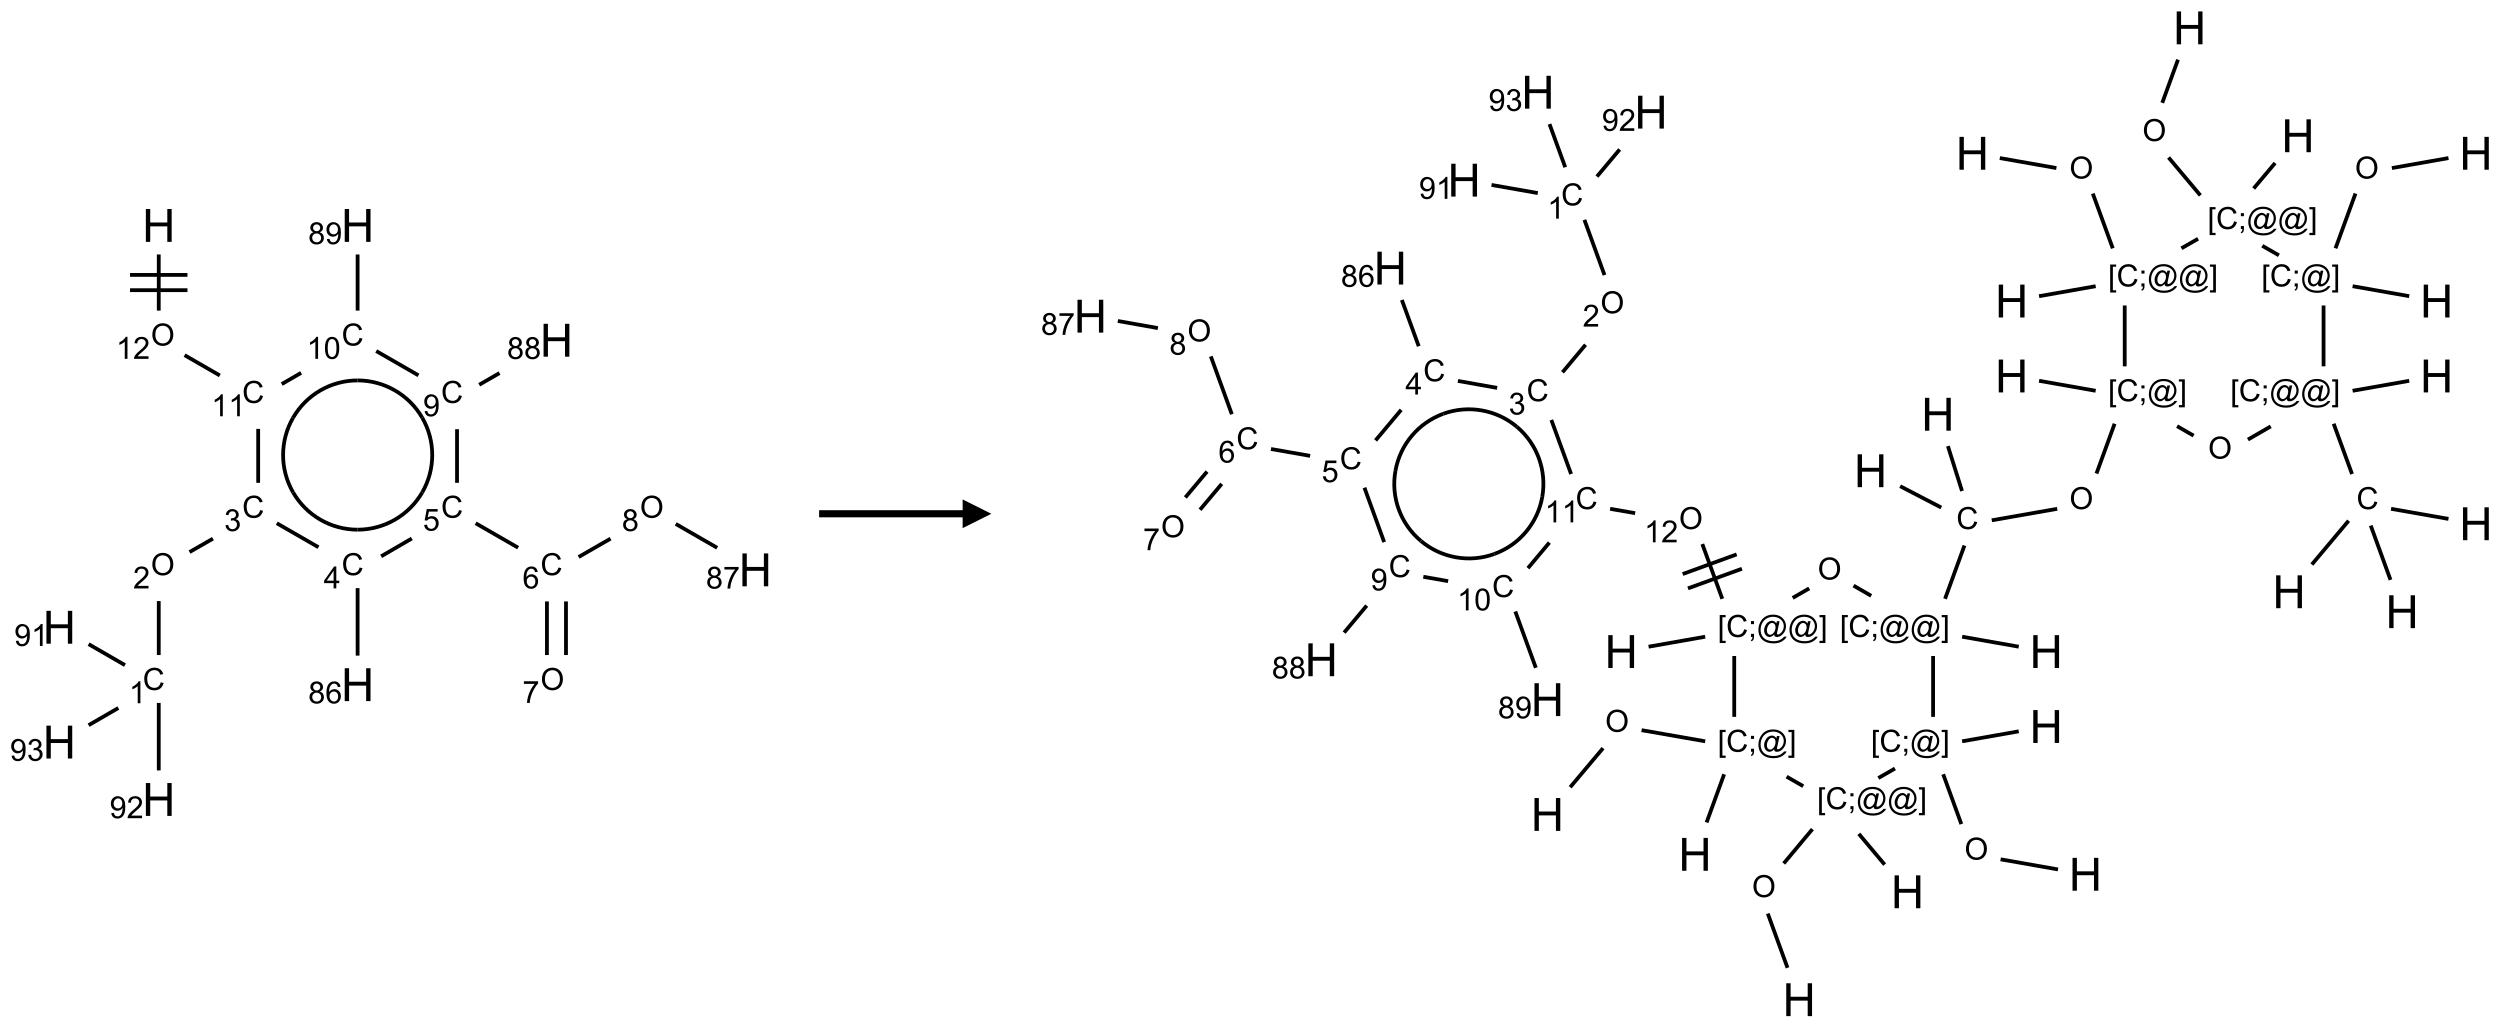 <?xml version="1.0" encoding="UTF-8"?>
<svg xmlns="http://www.w3.org/2000/svg" xmlns:xlink="http://www.w3.org/1999/xlink" width="871" height="358" viewBox="0 0 871 358">
<defs>
<g>
<g id="glyph-0-0">
<path d="M 2 0 L 2 -10 L 10 -10 L 10 0 Z M 2.25 -0.25 L 9.75 -0.25 L 9.75 -9.75 L 2.25 -9.75 Z M 2.25 -0.25 "/>
</g>
<g id="glyph-0-1">
<path d="M 1.281 0 L 1.281 -11.453 L 2.797 -11.453 L 2.797 -6.75 L 8.75 -6.75 L 8.75 -11.453 L 10.266 -11.453 L 10.266 0 L 8.75 0 L 8.75 -5.398 L 2.797 -5.398 L 2.797 0 Z M 1.281 0 "/>
</g>
<g id="glyph-1-0">
<path d="M 1.332 0 L 1.332 -6.668 L 6.668 -6.668 L 6.668 0 Z M 1.5 -0.168 L 6.5 -0.168 L 6.5 -6.5 L 1.5 -6.5 Z M 1.5 -0.168 "/>
</g>
<g id="glyph-1-1">
<path d="M 0.516 -3.719 C 0.516 -4.984 0.855 -5.977 1.535 -6.695 C 2.215 -7.414 3.094 -7.77 4.172 -7.77 C 4.875 -7.77 5.512 -7.602 6.078 -7.266 C 6.645 -6.93 7.074 -6.461 7.371 -5.855 C 7.668 -5.254 7.816 -4.57 7.816 -3.809 C 7.816 -3.035 7.66 -2.34 7.348 -1.73 C 7.035 -1.117 6.594 -0.656 6.02 -0.34 C 5.449 -0.027 4.828 0.129 4.168 0.129 C 3.449 0.129 2.805 -0.043 2.238 -0.391 C 1.672 -0.738 1.246 -1.211 0.953 -1.812 C 0.66 -2.414 0.516 -3.047 0.516 -3.719 Z M 1.559 -3.703 C 1.559 -2.781 1.805 -2.059 2.301 -1.527 C 2.793 -1 3.414 -0.734 4.16 -0.734 C 4.922 -0.734 5.547 -1 6.039 -1.535 C 6.531 -2.07 6.777 -2.828 6.777 -3.812 C 6.777 -4.434 6.672 -4.977 6.461 -5.441 C 6.25 -5.902 5.945 -6.262 5.539 -6.52 C 5.133 -6.773 4.68 -6.902 4.176 -6.902 C 3.461 -6.902 2.848 -6.656 2.332 -6.164 C 1.816 -5.672 1.559 -4.852 1.559 -3.703 Z M 1.559 -3.703 "/>
</g>
<g id="glyph-1-2">
<path d="M 3.973 0 L 3.035 0 L 3.035 -5.973 C 2.809 -5.758 2.516 -5.543 2.148 -5.328 C 1.781 -5.113 1.453 -4.953 1.16 -4.844 L 1.16 -5.75 C 1.684 -5.996 2.145 -6.297 2.535 -6.645 C 2.93 -6.996 3.207 -7.336 3.371 -7.668 L 3.973 -7.668 Z M 3.973 0 "/>
</g>
<g id="glyph-1-3">
<path d="M 5.371 -0.902 L 5.371 0 L 0.324 0 C 0.316 -0.227 0.352 -0.441 0.434 -0.652 C 0.562 -0.996 0.766 -1.332 1.051 -1.668 C 1.332 -2 1.742 -2.387 2.277 -2.824 C 3.105 -3.504 3.668 -4.043 3.957 -4.441 C 4.25 -4.84 4.395 -5.215 4.395 -5.566 C 4.395 -5.938 4.262 -6.254 3.996 -6.508 C 3.73 -6.762 3.387 -6.891 2.957 -6.891 C 2.508 -6.891 2.145 -6.754 1.875 -6.484 C 1.605 -6.215 1.469 -5.84 1.465 -5.359 L 0.5 -5.457 C 0.566 -6.176 0.812 -6.727 1.246 -7.102 C 1.676 -7.477 2.254 -7.668 2.98 -7.668 C 3.711 -7.668 4.293 -7.465 4.719 -7.059 C 5.145 -6.652 5.359 -6.148 5.359 -5.547 C 5.359 -5.242 5.297 -4.941 5.172 -4.645 C 5.047 -4.352 4.84 -4.039 4.551 -3.715 C 4.262 -3.387 3.777 -2.938 3.105 -2.371 C 2.543 -1.898 2.18 -1.578 2.02 -1.41 C 1.859 -1.242 1.73 -1.07 1.625 -0.902 Z M 5.371 -0.902 "/>
</g>
<g id="glyph-1-4">
<path d="M 6.27 -2.676 L 7.281 -2.422 C 7.07 -1.594 6.688 -0.961 6.137 -0.523 C 5.586 -0.086 4.914 0.129 4.121 0.129 C 3.297 0.129 2.629 -0.039 2.113 -0.371 C 1.598 -0.707 1.203 -1.191 0.934 -1.828 C 0.664 -2.465 0.531 -3.145 0.531 -3.875 C 0.531 -4.672 0.684 -5.363 0.988 -5.957 C 1.293 -6.547 1.723 -6.996 2.285 -7.305 C 2.844 -7.613 3.461 -7.766 4.137 -7.766 C 4.898 -7.766 5.543 -7.57 6.062 -7.184 C 6.582 -6.793 6.945 -6.246 7.152 -5.543 L 6.156 -5.309 C 5.98 -5.863 5.723 -6.266 5.387 -6.52 C 5.051 -6.773 4.625 -6.902 4.113 -6.902 C 3.527 -6.902 3.039 -6.762 2.645 -6.48 C 2.25 -6.199 1.973 -5.82 1.812 -5.348 C 1.652 -4.871 1.574 -4.383 1.574 -3.879 C 1.574 -3.23 1.668 -2.664 1.855 -2.18 C 2.047 -1.695 2.34 -1.332 2.738 -1.094 C 3.137 -0.855 3.57 -0.734 4.035 -0.734 C 4.602 -0.734 5.082 -0.898 5.473 -1.223 C 5.867 -1.551 6.133 -2.035 6.27 -2.676 Z M 6.27 -2.676 "/>
</g>
<g id="glyph-1-5">
<path d="M 0.449 -2.016 L 1.387 -2.141 C 1.492 -1.609 1.676 -1.227 1.934 -0.992 C 2.191 -0.758 2.508 -0.641 2.879 -0.641 C 3.32 -0.641 3.695 -0.793 3.996 -1.098 C 4.301 -1.402 4.453 -1.781 4.453 -2.234 C 4.453 -2.664 4.312 -3.02 4.031 -3.301 C 3.75 -3.578 3.391 -3.719 2.957 -3.719 C 2.781 -3.719 2.562 -3.684 2.297 -3.613 L 2.402 -4.438 C 2.465 -4.43 2.516 -4.426 2.551 -4.426 C 2.949 -4.426 3.312 -4.531 3.629 -4.738 C 3.949 -4.949 4.109 -5.27 4.109 -5.703 C 4.109 -6.047 3.992 -6.332 3.762 -6.559 C 3.527 -6.785 3.227 -6.895 2.859 -6.895 C 2.496 -6.895 2.191 -6.781 1.949 -6.551 C 1.707 -6.324 1.547 -5.98 1.48 -5.52 L 0.543 -5.688 C 0.656 -6.316 0.918 -6.805 1.324 -7.148 C 1.73 -7.492 2.234 -7.668 2.84 -7.668 C 3.254 -7.668 3.641 -7.578 3.988 -7.398 C 4.34 -7.219 4.609 -6.977 4.793 -6.668 C 4.98 -6.359 5.074 -6.031 5.074 -5.684 C 5.074 -5.352 4.984 -5.051 4.809 -4.781 C 4.629 -4.512 4.367 -4.297 4.02 -4.137 C 4.473 -4.031 4.824 -3.816 5.074 -3.488 C 5.324 -3.16 5.449 -2.75 5.449 -2.254 C 5.449 -1.59 5.203 -1.023 4.719 -0.559 C 4.234 -0.098 3.617 0.137 2.875 0.137 C 2.203 0.137 1.648 -0.062 1.207 -0.465 C 0.762 -0.863 0.512 -1.379 0.449 -2.016 Z M 0.449 -2.016 "/>
</g>
<g id="glyph-1-6">
<path d="M 0.582 -1.766 L 1.484 -1.848 C 1.562 -1.426 1.707 -1.117 1.922 -0.926 C 2.137 -0.734 2.414 -0.641 2.75 -0.641 C 3.039 -0.641 3.289 -0.707 3.508 -0.84 C 3.727 -0.973 3.902 -1.148 4.043 -1.367 C 4.18 -1.586 4.297 -1.887 4.391 -2.262 C 4.484 -2.637 4.531 -3.016 4.531 -3.406 C 4.531 -3.449 4.531 -3.512 4.527 -3.594 C 4.34 -3.297 4.082 -3.055 3.758 -2.867 C 3.434 -2.68 3.082 -2.59 2.703 -2.59 C 2.07 -2.59 1.535 -2.816 1.098 -3.277 C 0.66 -3.734 0.441 -4.34 0.441 -5.09 C 0.441 -5.863 0.672 -6.484 1.129 -6.957 C 1.586 -7.43 2.156 -7.668 2.844 -7.668 C 3.34 -7.668 3.793 -7.531 4.207 -7.266 C 4.617 -7 4.93 -6.617 5.145 -6.121 C 5.355 -5.629 5.465 -4.91 5.465 -3.973 C 5.465 -2.996 5.359 -2.223 5.145 -1.645 C 4.934 -1.066 4.617 -0.625 4.199 -0.324 C 3.781 -0.02 3.293 0.129 2.73 0.129 C 2.133 0.129 1.645 -0.035 1.266 -0.367 C 0.887 -0.699 0.66 -1.164 0.582 -1.766 Z M 4.422 -5.137 C 4.422 -5.676 4.277 -6.102 3.992 -6.418 C 3.707 -6.734 3.359 -6.891 2.957 -6.891 C 2.543 -6.891 2.18 -6.719 1.871 -6.379 C 1.562 -6.039 1.406 -5.598 1.406 -5.059 C 1.406 -4.57 1.555 -4.176 1.848 -3.871 C 2.141 -3.566 2.5 -3.418 2.934 -3.418 C 3.367 -3.418 3.723 -3.57 4.004 -3.871 C 4.281 -4.176 4.422 -4.598 4.422 -5.137 Z M 4.422 -5.137 "/>
</g>
<g id="glyph-1-7">
<path d="M 3.449 0 L 3.449 -1.828 L 0.137 -1.828 L 0.137 -2.688 L 3.621 -7.637 L 4.387 -7.637 L 4.387 -2.688 L 5.418 -2.688 L 5.418 -1.828 L 4.387 -1.828 L 4.387 0 Z M 3.449 -2.688 L 3.449 -6.129 L 1.059 -2.688 Z M 3.449 -2.688 "/>
</g>
<g id="glyph-1-8">
<path d="M 1.887 -4.141 C 1.496 -4.281 1.207 -4.484 1.02 -4.75 C 0.832 -5.016 0.738 -5.328 0.738 -5.699 C 0.738 -6.254 0.938 -6.719 1.34 -7.098 C 1.738 -7.477 2.27 -7.668 2.934 -7.668 C 3.598 -7.668 4.137 -7.473 4.543 -7.086 C 4.949 -6.699 5.152 -6.227 5.152 -5.672 C 5.152 -5.316 5.059 -5.008 4.871 -4.746 C 4.688 -4.484 4.406 -4.281 4.027 -4.141 C 4.496 -3.988 4.852 -3.742 5.098 -3.402 C 5.34 -3.062 5.465 -2.656 5.465 -2.184 C 5.465 -1.531 5.234 -0.98 4.77 -0.535 C 4.309 -0.09 3.703 0.129 2.949 0.129 C 2.195 0.129 1.586 -0.094 1.125 -0.539 C 0.664 -0.984 0.434 -1.543 0.434 -2.207 C 0.434 -2.703 0.559 -3.121 0.809 -3.457 C 1.062 -3.793 1.422 -4.02 1.887 -4.141 Z M 1.699 -5.73 C 1.699 -5.367 1.812 -5.074 2.047 -4.844 C 2.281 -4.613 2.582 -4.5 2.953 -4.5 C 3.312 -4.5 3.609 -4.613 3.84 -4.84 C 4.07 -5.066 4.188 -5.348 4.188 -5.676 C 4.188 -6.02 4.07 -6.309 3.832 -6.543 C 3.594 -6.777 3.297 -6.895 2.941 -6.895 C 2.586 -6.895 2.289 -6.781 2.051 -6.551 C 1.816 -6.324 1.699 -6.047 1.699 -5.73 Z M 1.395 -2.203 C 1.395 -1.938 1.461 -1.676 1.586 -1.426 C 1.711 -1.176 1.902 -0.984 2.152 -0.848 C 2.402 -0.711 2.672 -0.641 2.957 -0.641 C 3.406 -0.641 3.777 -0.785 4.066 -1.074 C 4.359 -1.363 4.504 -1.727 4.504 -2.172 C 4.504 -2.625 4.355 -2.996 4.055 -3.293 C 3.754 -3.586 3.379 -3.734 2.926 -3.734 C 2.484 -3.734 2.121 -3.59 1.832 -3.297 C 1.543 -3.004 1.395 -2.641 1.395 -2.203 Z M 1.395 -2.203 "/>
</g>
<g id="glyph-1-9">
<path d="M 5.309 -5.766 L 4.375 -5.691 C 4.293 -6.059 4.172 -6.328 4.02 -6.496 C 3.766 -6.762 3.453 -6.895 3.082 -6.895 C 2.785 -6.895 2.523 -6.812 2.297 -6.645 C 2 -6.43 1.77 -6.117 1.598 -5.703 C 1.43 -5.289 1.34 -4.703 1.332 -3.938 C 1.559 -4.281 1.836 -4.535 2.16 -4.703 C 2.488 -4.871 2.828 -4.953 3.188 -4.953 C 3.812 -4.953 4.344 -4.723 4.785 -4.262 C 5.223 -3.801 5.441 -3.207 5.441 -2.48 C 5.441 -2 5.34 -1.555 5.133 -1.145 C 4.926 -0.73 4.641 -0.418 4.281 -0.199 C 3.922 0.02 3.512 0.129 3.051 0.129 C 2.27 0.129 1.633 -0.156 1.141 -0.73 C 0.648 -1.305 0.402 -2.254 0.402 -3.574 C 0.402 -5.051 0.672 -6.121 1.219 -6.793 C 1.695 -7.375 2.336 -7.668 3.141 -7.668 C 3.742 -7.668 4.234 -7.5 4.617 -7.16 C 5 -6.824 5.23 -6.359 5.309 -5.766 Z M 1.48 -2.473 C 1.48 -2.152 1.547 -1.844 1.684 -1.547 C 1.82 -1.25 2.016 -1.027 2.262 -0.871 C 2.508 -0.719 2.766 -0.641 3.035 -0.641 C 3.434 -0.641 3.773 -0.801 4.059 -1.121 C 4.344 -1.441 4.484 -1.875 4.484 -2.422 C 4.484 -2.949 4.344 -3.367 4.062 -3.668 C 3.781 -3.973 3.426 -4.125 3 -4.125 C 2.578 -4.125 2.219 -3.973 1.922 -3.668 C 1.625 -3.363 1.48 -2.969 1.48 -2.473 Z M 1.48 -2.473 "/>
</g>
<g id="glyph-1-10">
<path d="M 0.441 -2 L 1.426 -2.082 C 1.5 -1.605 1.668 -1.242 1.934 -1.004 C 2.199 -0.762 2.52 -0.641 2.895 -0.641 C 3.348 -0.641 3.73 -0.812 4.043 -1.152 C 4.355 -1.492 4.512 -1.941 4.512 -2.504 C 4.512 -3.039 4.359 -3.461 4.059 -3.77 C 3.758 -4.078 3.367 -4.234 2.879 -4.234 C 2.578 -4.234 2.305 -4.164 2.062 -4.027 C 1.82 -3.891 1.629 -3.715 1.488 -3.496 L 0.609 -3.609 L 1.348 -7.531 L 5.145 -7.531 L 5.145 -6.637 L 2.098 -6.637 L 1.688 -4.582 C 2.145 -4.902 2.625 -5.062 3.129 -5.062 C 3.797 -5.062 4.359 -4.832 4.816 -4.371 C 5.277 -3.91 5.504 -3.312 5.504 -2.59 C 5.504 -1.898 5.305 -1.301 4.902 -0.797 C 4.41 -0.18 3.742 0.129 2.895 0.129 C 2.199 0.129 1.633 -0.062 1.195 -0.453 C 0.758 -0.844 0.504 -1.359 0.441 -2 Z M 0.441 -2 "/>
</g>
<g id="glyph-1-11">
<path d="M 0.504 -6.637 L 0.504 -7.535 L 5.449 -7.535 L 5.449 -6.809 C 4.961 -6.289 4.48 -5.602 4.004 -4.746 C 3.527 -3.887 3.156 -3.004 2.895 -2.098 C 2.707 -1.461 2.59 -0.762 2.535 0 L 1.574 0 C 1.582 -0.602 1.703 -1.328 1.926 -2.176 C 2.152 -3.027 2.477 -3.848 2.898 -4.637 C 3.32 -5.426 3.77 -6.094 4.246 -6.637 Z M 0.504 -6.637 "/>
</g>
<g id="glyph-1-12">
<path d="M 0.441 -3.766 C 0.441 -4.668 0.535 -5.395 0.723 -5.945 C 0.906 -6.496 1.184 -6.922 1.551 -7.219 C 1.918 -7.516 2.375 -7.668 2.934 -7.668 C 3.344 -7.668 3.703 -7.586 4.012 -7.418 C 4.32 -7.254 4.574 -7.016 4.777 -6.707 C 4.977 -6.395 5.137 -6.016 5.25 -5.57 C 5.363 -5.125 5.422 -4.523 5.422 -3.766 C 5.422 -2.871 5.328 -2.148 5.145 -1.598 C 4.961 -1.047 4.688 -0.621 4.32 -0.32 C 3.953 -0.02 3.492 0.129 2.934 0.129 C 2.195 0.129 1.617 -0.133 1.199 -0.66 C 0.695 -1.297 0.441 -2.332 0.441 -3.766 Z M 1.406 -3.766 C 1.406 -2.512 1.555 -1.68 1.848 -1.262 C 2.141 -0.848 2.5 -0.641 2.934 -0.641 C 3.363 -0.641 3.727 -0.848 4.02 -1.266 C 4.312 -1.684 4.457 -2.516 4.457 -3.766 C 4.457 -5.023 4.312 -5.859 4.02 -6.27 C 3.727 -6.684 3.359 -6.891 2.922 -6.891 C 2.492 -6.891 2.148 -6.707 1.891 -6.344 C 1.566 -5.879 1.406 -5.02 1.406 -3.766 Z M 1.406 -3.766 "/>
</g>
<g id="glyph-1-13">
<path d="M 0.723 2.121 L 0.723 -7.637 L 2.793 -7.637 L 2.793 -6.859 L 1.66 -6.859 L 1.66 1.344 L 2.793 1.344 L 2.793 2.121 Z M 0.723 2.121 "/>
</g>
<g id="glyph-1-14">
<path d="M 0.949 -4.465 L 0.949 -5.531 L 2.016 -5.531 L 2.016 -4.465 Z M 0.949 0 L 0.949 -1.066 L 2.016 -1.066 L 2.016 0 C 2.016 0.391 1.945 0.711 1.809 0.949 C 1.668 1.191 1.449 1.379 1.145 1.512 L 0.887 1.109 C 1.082 1.023 1.23 0.895 1.324 0.727 C 1.418 0.559 1.469 0.316 1.48 0 Z M 0.949 0 "/>
</g>
<g id="glyph-1-15">
<path d="M 6.047 -0.848 C 5.82 -0.59 5.57 -0.379 5.289 -0.223 C 5.008 -0.062 4.73 0.016 4.449 0.016 C 4.141 0.016 3.84 -0.074 3.547 -0.254 C 3.254 -0.434 3.02 -0.715 2.836 -1.09 C 2.652 -1.465 2.562 -1.875 2.562 -2.324 C 2.562 -2.875 2.703 -3.43 2.988 -3.98 C 3.27 -4.535 3.621 -4.953 4.043 -5.23 C 4.461 -5.508 4.871 -5.645 5.266 -5.645 C 5.566 -5.645 5.855 -5.566 6.129 -5.41 C 6.402 -5.25 6.641 -5.012 6.84 -4.688 L 7.016 -5.496 L 7.949 -5.496 L 7.199 -2 C 7.094 -1.516 7.043 -1.246 7.043 -1.191 C 7.043 -1.098 7.078 -1.02 7.148 -0.949 C 7.219 -0.883 7.305 -0.848 7.406 -0.848 C 7.59 -0.848 7.832 -0.953 8.129 -1.168 C 8.527 -1.445 8.84 -1.816 9.07 -2.285 C 9.301 -2.75 9.418 -3.234 9.418 -3.73 C 9.418 -4.309 9.27 -4.852 8.973 -5.355 C 8.676 -5.859 8.23 -6.262 7.645 -6.562 C 7.055 -6.863 6.406 -7.016 5.691 -7.016 C 4.879 -7.016 4.137 -6.824 3.465 -6.445 C 2.793 -6.066 2.273 -5.52 1.902 -4.809 C 1.535 -4.098 1.348 -3.34 1.348 -2.527 C 1.348 -1.676 1.535 -0.941 1.902 -0.328 C 2.273 0.285 2.809 0.742 3.508 1.035 C 4.207 1.328 4.984 1.473 5.832 1.473 C 6.742 1.473 7.504 1.32 8.121 1.016 C 8.734 0.711 9.195 0.34 9.5 -0.098 L 10.441 -0.098 C 10.266 0.266 9.961 0.637 9.531 1.016 C 9.102 1.395 8.59 1.695 7.996 1.914 C 7.402 2.133 6.688 2.246 5.848 2.246 C 5.078 2.246 4.367 2.145 3.715 1.949 C 3.066 1.75 2.512 1.453 2.051 1.055 C 1.594 0.656 1.25 0.199 1.016 -0.316 C 0.723 -0.973 0.578 -1.684 0.578 -2.441 C 0.578 -3.289 0.75 -4.098 1.098 -4.863 C 1.523 -5.805 2.125 -6.527 2.902 -7.027 C 3.684 -7.527 4.629 -7.777 5.738 -7.777 C 6.602 -7.777 7.375 -7.602 8.059 -7.246 C 8.746 -6.895 9.285 -6.371 9.684 -5.672 C 10.02 -5.07 10.188 -4.418 10.188 -3.715 C 10.188 -2.707 9.832 -1.812 9.125 -1.031 C 8.492 -0.328 7.801 0.02 7.051 0.02 C 6.812 0.02 6.617 -0.016 6.473 -0.09 C 6.324 -0.16 6.215 -0.266 6.145 -0.402 C 6.102 -0.488 6.066 -0.637 6.047 -0.848 Z M 3.527 -2.262 C 3.527 -1.785 3.641 -1.414 3.863 -1.152 C 4.09 -0.887 4.348 -0.754 4.641 -0.754 C 4.836 -0.754 5.039 -0.812 5.254 -0.93 C 5.469 -1.047 5.676 -1.219 5.871 -1.449 C 6.066 -1.676 6.23 -1.969 6.355 -2.32 C 6.48 -2.672 6.543 -3.027 6.543 -3.379 C 6.543 -3.852 6.426 -4.219 6.191 -4.48 C 5.957 -4.738 5.672 -4.871 5.332 -4.871 C 5.109 -4.871 4.902 -4.812 4.707 -4.699 C 4.512 -4.586 4.32 -4.406 4.137 -4.156 C 3.953 -3.906 3.805 -3.602 3.691 -3.246 C 3.582 -2.887 3.527 -2.559 3.527 -2.262 Z M 3.527 -2.262 "/>
</g>
<g id="glyph-1-16">
<path d="M 2.27 2.121 L 0.203 2.121 L 0.203 1.344 L 1.332 1.344 L 1.332 -6.859 L 0.203 -6.859 L 0.203 -7.637 L 2.27 -7.637 Z M 2.27 2.121 "/>
</g>
</g>
</defs>
<path fill="none" stroke-width="0.033" stroke-linecap="butt" stroke-linejoin="miter" stroke="rgb(0%, 0%, 0%)" stroke-opacity="1" stroke-miterlimit="10" d="M 0.866 0.253 L 0.866 0.742 " transform="matrix(40, 0, 0, 40, 20.67, 78.539)"/>
<path fill="none" stroke-width="0.033" stroke-linecap="butt" stroke-linejoin="miter" stroke="rgb(0%, 0%, 0%)" stroke-opacity="1" stroke-miterlimit="10" d="M 0.616 0.564 L 1.116 0.564 " transform="matrix(40, 0, 0, 40, 20.67, 78.539)"/>
<path fill="none" stroke-width="0.033" stroke-linecap="butt" stroke-linejoin="miter" stroke="rgb(0%, 0%, 0%)" stroke-opacity="1" stroke-miterlimit="10" d="M 0.616 0.431 L 1.116 0.431 " transform="matrix(40, 0, 0, 40, 20.67, 78.539)"/>
<path fill="none" stroke-width="0.033" stroke-linecap="butt" stroke-linejoin="miter" stroke="rgb(0%, 0%, 0%)" stroke-opacity="1" stroke-miterlimit="10" d="M 1.091 1.13 L 1.398 1.307 " transform="matrix(40, 0, 0, 40, 20.67, 78.539)"/>
<path fill="none" stroke-width="0.033" stroke-linecap="butt" stroke-linejoin="miter" stroke="rgb(0%, 0%, 0%)" stroke-opacity="1" stroke-miterlimit="10" d="M 1.732 1.772 L 1.732 2.242 " transform="matrix(40, 0, 0, 40, 20.67, 78.539)"/>
<path fill="none" stroke-width="0.033" stroke-linecap="butt" stroke-linejoin="miter" stroke="rgb(0%, 0%, 0%)" stroke-opacity="1" stroke-miterlimit="10" d="M 1.338 2.728 L 1.134 2.845 " transform="matrix(40, 0, 0, 40, 20.67, 78.539)"/>
<path fill="none" stroke-width="0.033" stroke-linecap="butt" stroke-linejoin="miter" stroke="rgb(0%, 0%, 0%)" stroke-opacity="1" stroke-miterlimit="10" d="M 0.866 3.272 L 0.866 3.742 " transform="matrix(40, 0, 0, 40, 20.67, 78.539)"/>
<path fill="none" stroke-width="0.033" stroke-linecap="butt" stroke-linejoin="miter" stroke="rgb(0%, 0%, 0%)" stroke-opacity="1" stroke-miterlimit="10" d="M 0.572 3.83 L 0.255 3.647 " transform="matrix(40, 0, 0, 40, 20.67, 78.539)"/>
<path fill="none" stroke-width="0.033" stroke-linecap="butt" stroke-linejoin="miter" stroke="rgb(0%, 0%, 0%)" stroke-opacity="1" stroke-miterlimit="10" d="M 0.866 4.159 L 0.866 4.747 " transform="matrix(40, 0, 0, 40, 20.67, 78.539)"/>
<path fill="none" stroke-width="0.033" stroke-linecap="butt" stroke-linejoin="miter" stroke="rgb(0%, 0%, 0%)" stroke-opacity="1" stroke-miterlimit="10" d="M 0.514 4.203 L 0.255 4.353 " transform="matrix(40, 0, 0, 40, 20.67, 78.539)"/>
<path fill="none" stroke-width="0.033" stroke-linecap="butt" stroke-linejoin="miter" stroke="rgb(0%, 0%, 0%)" stroke-opacity="1" stroke-miterlimit="10" d="M 1.894 2.594 L 2.257 2.803 " transform="matrix(40, 0, 0, 40, 20.67, 78.539)"/>
<path fill="none" stroke-width="0.033" stroke-linecap="butt" stroke-linejoin="miter" stroke="rgb(0%, 0%, 0%)" stroke-opacity="1" stroke-miterlimit="10" d="M 2.598 3.159 L 2.598 3.747 " transform="matrix(40, 0, 0, 40, 20.67, 78.539)"/>
<path fill="none" stroke-width="0.033" stroke-linecap="butt" stroke-linejoin="miter" stroke="rgb(0%, 0%, 0%)" stroke-opacity="1" stroke-miterlimit="10" d="M 2.803 2.882 L 3.07 2.727 " transform="matrix(40, 0, 0, 40, 20.67, 78.539)"/>
<path fill="none" stroke-width="0.033" stroke-linecap="butt" stroke-linejoin="miter" stroke="rgb(0%, 0%, 0%)" stroke-opacity="1" stroke-miterlimit="10" d="M 3.626 2.594 L 3.996 2.807 " transform="matrix(40, 0, 0, 40, 20.67, 78.539)"/>
<path fill="none" stroke-width="0.033" stroke-linecap="butt" stroke-linejoin="miter" stroke="rgb(0%, 0%, 0%)" stroke-opacity="1" stroke-miterlimit="10" d="M 4.247 3.275 L 4.247 3.742 " transform="matrix(40, 0, 0, 40, 20.67, 78.539)"/>
<path fill="none" stroke-width="0.033" stroke-linecap="butt" stroke-linejoin="miter" stroke="rgb(0%, 0%, 0%)" stroke-opacity="1" stroke-miterlimit="10" d="M 4.413 3.275 L 4.413 3.742 " transform="matrix(40, 0, 0, 40, 20.67, 78.539)"/>
<path fill="none" stroke-width="0.033" stroke-linecap="butt" stroke-linejoin="miter" stroke="rgb(0%, 0%, 0%)" stroke-opacity="1" stroke-miterlimit="10" d="M 4.523 2.888 L 4.801 2.728 " transform="matrix(40, 0, 0, 40, 20.67, 78.539)"/>
<path fill="none" stroke-width="0.033" stroke-linecap="butt" stroke-linejoin="miter" stroke="rgb(0%, 0%, 0%)" stroke-opacity="1" stroke-miterlimit="10" d="M 5.369 2.6 L 5.73 2.808 " transform="matrix(40, 0, 0, 40, 20.67, 78.539)"/>
<path fill="none" stroke-width="0.033" stroke-linecap="butt" stroke-linejoin="miter" stroke="rgb(0%, 0%, 0%)" stroke-opacity="1" stroke-miterlimit="10" d="M 3.464 2.242 L 3.464 1.775 " transform="matrix(40, 0, 0, 40, 20.67, 78.539)"/>
<path fill="none" stroke-width="0.033" stroke-linecap="butt" stroke-linejoin="miter" stroke="rgb(0%, 0%, 0%)" stroke-opacity="1" stroke-miterlimit="10" d="M 3.657 1.388 L 3.834 1.286 " transform="matrix(40, 0, 0, 40, 20.67, 78.539)"/>
<path fill="none" stroke-width="0.033" stroke-linecap="butt" stroke-linejoin="miter" stroke="rgb(0%, 0%, 0%)" stroke-opacity="1" stroke-miterlimit="10" d="M 3.128 1.306 L 2.76 1.094 " transform="matrix(40, 0, 0, 40, 20.67, 78.539)"/>
<path fill="none" stroke-width="0.033" stroke-linecap="butt" stroke-linejoin="miter" stroke="rgb(0%, 0%, 0%)" stroke-opacity="1" stroke-miterlimit="10" d="M 2.106 1.284 L 1.937 1.382 " transform="matrix(40, 0, 0, 40, 20.67, 78.539)"/>
<path fill="none" stroke-width="0.033" stroke-linecap="butt" stroke-linejoin="miter" stroke="rgb(0%, 0%, 0%)" stroke-opacity="1" stroke-miterlimit="10" d="M 2.598 0.742 L 2.598 0.253 " transform="matrix(40, 0, 0, 40, 20.67, 78.539)"/>
<path fill="none" stroke-width="0.033" stroke-linecap="butt" stroke-linejoin="miter" stroke="rgb(0%, 0%, 0%)" stroke-opacity="1" stroke-miterlimit="10" d="M 2.036 2.325 C 1.92 2.124 1.92 1.876 2.036 1.675 " transform="matrix(40, 0, 0, 40, 20.67, 78.539)"/>
<path fill="none" stroke-width="0.033" stroke-linecap="butt" stroke-linejoin="miter" stroke="rgb(0%, 0%, 0%)" stroke-opacity="1" stroke-miterlimit="10" d="M 2.598 2.65 C 2.366 2.65 2.152 2.526 2.036 2.325 " transform="matrix(40, 0, 0, 40, 20.67, 78.539)"/>
<path fill="none" stroke-width="0.033" stroke-linecap="butt" stroke-linejoin="miter" stroke="rgb(0%, 0%, 0%)" stroke-opacity="1" stroke-miterlimit="10" d="M 3.161 2.325 C 3.045 2.526 2.83 2.65 2.598 2.65 " transform="matrix(40, 0, 0, 40, 20.67, 78.539)"/>
<path fill="none" stroke-width="0.033" stroke-linecap="butt" stroke-linejoin="miter" stroke="rgb(0%, 0%, 0%)" stroke-opacity="1" stroke-miterlimit="10" d="M 3.161 1.675 C 3.277 1.876 3.277 2.124 3.161 2.325 " transform="matrix(40, 0, 0, 40, 20.67, 78.539)"/>
<path fill="none" stroke-width="0.033" stroke-linecap="butt" stroke-linejoin="miter" stroke="rgb(0%, 0%, 0%)" stroke-opacity="1" stroke-miterlimit="10" d="M 2.598 1.35 C 2.83 1.35 3.045 1.474 3.161 1.675 " transform="matrix(40, 0, 0, 40, 20.67, 78.539)"/>
<path fill="none" stroke-width="0.033" stroke-linecap="butt" stroke-linejoin="miter" stroke="rgb(0%, 0%, 0%)" stroke-opacity="1" stroke-miterlimit="10" d="M 2.036 1.675 C 2.152 1.474 2.366 1.35 2.598 1.35 " transform="matrix(40, 0, 0, 40, 20.67, 78.539)"/>
<g fill="rgb(0%, 0%, 0%)" fill-opacity="1">
<use xlink:href="#glyph-0-1" x="49.539" y="84.266"/>
</g>
<g fill="rgb(0%, 0%, 0%)" fill-opacity="1">
<use xlink:href="#glyph-1-1" x="52.559" y="120.387"/>
</g>
<g fill="rgb(0%, 0%, 0%)" fill-opacity="1">
<use xlink:href="#glyph-1-2" x="40.434" y="125.02"/>
<use xlink:href="#glyph-1-3" x="46.366" y="125.02"/>
</g>
<g fill="rgb(0%, 0%, 0%)" fill-opacity="1">
<use xlink:href="#glyph-1-4" x="84.359" y="140.383"/>
</g>
<g fill="rgb(0%, 0%, 0%)" fill-opacity="1">
<use xlink:href="#glyph-1-2" x="73.648" y="145.02"/>
<use xlink:href="#glyph-1-2" x="79.581" y="145.02"/>
</g>
<g fill="rgb(0%, 0%, 0%)" fill-opacity="1">
<use xlink:href="#glyph-1-4" x="84.359" y="180.383"/>
</g>
<g fill="rgb(0%, 0%, 0%)" fill-opacity="1">
<use xlink:href="#glyph-1-5" x="78.109" y="185.02"/>
</g>
<g fill="rgb(0%, 0%, 0%)" fill-opacity="1">
<use xlink:href="#glyph-1-1" x="52.559" y="200.387"/>
</g>
<g fill="rgb(0%, 0%, 0%)" fill-opacity="1">
<use xlink:href="#glyph-1-3" x="46.371" y="205.02"/>
</g>
<g fill="rgb(0%, 0%, 0%)" fill-opacity="1">
<use xlink:href="#glyph-1-4" x="49.719" y="240.383"/>
</g>
<g fill="rgb(0%, 0%, 0%)" fill-opacity="1">
<use xlink:href="#glyph-1-2" x="44.941" y="245.02"/>
</g>
<g fill="rgb(0%, 0%, 0%)" fill-opacity="1">
<use xlink:href="#glyph-0-1" x="14.898" y="224.266"/>
</g>
<g fill="rgb(0%, 0%, 0%)" fill-opacity="1">
<use xlink:href="#glyph-1-6" x="4.938" y="225.059"/>
<use xlink:href="#glyph-1-2" x="10.87" y="225.059"/>
</g>
<g fill="rgb(0%, 0%, 0%)" fill-opacity="1">
<use xlink:href="#glyph-0-1" x="49.539" y="284.266"/>
</g>
<g fill="rgb(0%, 0%, 0%)" fill-opacity="1">
<use xlink:href="#glyph-1-6" x="38.184" y="285.059"/>
<use xlink:href="#glyph-1-3" x="44.116" y="285.059"/>
</g>
<g fill="rgb(0%, 0%, 0%)" fill-opacity="1">
<use xlink:href="#glyph-0-1" x="14.898" y="264.266"/>
</g>
<g fill="rgb(0%, 0%, 0%)" fill-opacity="1">
<use xlink:href="#glyph-1-6" x="3.461" y="265.059"/>
<use xlink:href="#glyph-1-5" x="9.393" y="265.059"/>
</g>
<g fill="rgb(0%, 0%, 0%)" fill-opacity="1">
<use xlink:href="#glyph-1-4" x="119" y="200.383"/>
</g>
<g fill="rgb(0%, 0%, 0%)" fill-opacity="1">
<use xlink:href="#glyph-1-7" x="112.781" y="204.988"/>
</g>
<g fill="rgb(0%, 0%, 0%)" fill-opacity="1">
<use xlink:href="#glyph-0-1" x="118.82" y="244.266"/>
</g>
<g fill="rgb(0%, 0%, 0%)" fill-opacity="1">
<use xlink:href="#glyph-1-8" x="107.391" y="245.059"/>
<use xlink:href="#glyph-1-9" x="113.323" y="245.059"/>
</g>
<g fill="rgb(0%, 0%, 0%)" fill-opacity="1">
<use xlink:href="#glyph-1-4" x="153.641" y="180.383"/>
</g>
<g fill="rgb(0%, 0%, 0%)" fill-opacity="1">
<use xlink:href="#glyph-1-10" x="147.332" y="184.887"/>
</g>
<g fill="rgb(0%, 0%, 0%)" fill-opacity="1">
<use xlink:href="#glyph-1-4" x="188.281" y="200.383"/>
</g>
<g fill="rgb(0%, 0%, 0%)" fill-opacity="1">
<use xlink:href="#glyph-1-9" x="182.035" y="205.02"/>
</g>
<g fill="rgb(0%, 0%, 0%)" fill-opacity="1">
<use xlink:href="#glyph-1-1" x="188.297" y="240.387"/>
</g>
<g fill="rgb(0%, 0%, 0%)" fill-opacity="1">
<use xlink:href="#glyph-1-11" x="182.031" y="244.891"/>
</g>
<g fill="rgb(0%, 0%, 0%)" fill-opacity="1">
<use xlink:href="#glyph-1-1" x="222.938" y="180.387"/>
</g>
<g fill="rgb(0%, 0%, 0%)" fill-opacity="1">
<use xlink:href="#glyph-1-8" x="216.656" y="185.02"/>
</g>
<g fill="rgb(0%, 0%, 0%)" fill-opacity="1">
<use xlink:href="#glyph-0-1" x="257.383" y="204.266"/>
</g>
<g fill="rgb(0%, 0%, 0%)" fill-opacity="1">
<use xlink:href="#glyph-1-8" x="245.949" y="205.059"/>
<use xlink:href="#glyph-1-11" x="251.882" y="205.059"/>
</g>
<g fill="rgb(0%, 0%, 0%)" fill-opacity="1">
<use xlink:href="#glyph-1-4" x="153.641" y="140.383"/>
</g>
<g fill="rgb(0%, 0%, 0%)" fill-opacity="1">
<use xlink:href="#glyph-1-6" x="147.375" y="145.02"/>
</g>
<g fill="rgb(0%, 0%, 0%)" fill-opacity="1">
<use xlink:href="#glyph-0-1" x="188.102" y="124.266"/>
</g>
<g fill="rgb(0%, 0%, 0%)" fill-opacity="1">
<use xlink:href="#glyph-1-8" x="176.652" y="125.059"/>
<use xlink:href="#glyph-1-8" x="182.585" y="125.059"/>
</g>
<g fill="rgb(0%, 0%, 0%)" fill-opacity="1">
<use xlink:href="#glyph-1-4" x="119" y="120.383"/>
</g>
<g fill="rgb(0%, 0%, 0%)" fill-opacity="1">
<use xlink:href="#glyph-1-2" x="106.84" y="125.02"/>
<use xlink:href="#glyph-1-12" x="112.772" y="125.02"/>
</g>
<g fill="rgb(0%, 0%, 0%)" fill-opacity="1">
<use xlink:href="#glyph-0-1" x="118.82" y="84.266"/>
</g>
<g fill="rgb(0%, 0%, 0%)" fill-opacity="1">
<use xlink:href="#glyph-1-8" x="107.371" y="85.059"/>
<use xlink:href="#glyph-1-6" x="113.303" y="85.059"/>
</g>
<path fill-rule="nonzero" fill="rgb(0%, 0%, 0%)" fill-opacity="1" d="M 285.383 180.25 L 335.383 180.25 L 335.383 184 L 345.383 179 L 335.383 174 L 335.383 177.75 L 285.383 177.75 "/>
<path fill="none" stroke-width="0.033" stroke-linecap="butt" stroke-linejoin="miter" stroke="rgb(0%, 0%, 0%)" stroke-opacity="1" stroke-miterlimit="10" d="M 9.473 0.277 L 9.336 0.653 " transform="matrix(40, 0, 0, 40, 379.889, 9.711)"/>
<path fill="none" stroke-width="0.033" stroke-linecap="butt" stroke-linejoin="miter" stroke="rgb(0%, 0%, 0%)" stroke-opacity="1" stroke-miterlimit="10" d="M 9.391 1.129 L 9.668 1.459 " transform="matrix(40, 0, 0, 40, 379.889, 9.711)"/>
<path fill="none" stroke-width="0.033" stroke-linecap="butt" stroke-linejoin="miter" stroke="rgb(0%, 0%, 0%)" stroke-opacity="1" stroke-miterlimit="10" d="M 10.132 1.399 L 10.319 1.177 " transform="matrix(40, 0, 0, 40, 379.889, 9.711)"/>
<path fill="none" stroke-width="0.033" stroke-linecap="butt" stroke-linejoin="miter" stroke="rgb(0%, 0%, 0%)" stroke-opacity="1" stroke-miterlimit="10" d="M 9.648 1.837 L 9.503 1.92 " transform="matrix(40, 0, 0, 40, 379.889, 9.711)"/>
<path fill="none" stroke-width="0.033" stroke-linecap="butt" stroke-linejoin="miter" stroke="rgb(0%, 0%, 0%)" stroke-opacity="1" stroke-miterlimit="10" d="M 8.756 2.25 L 8.263 2.337 " transform="matrix(40, 0, 0, 40, 379.889, 9.711)"/>
<path fill="none" stroke-width="0.033" stroke-linecap="butt" stroke-linejoin="miter" stroke="rgb(0%, 0%, 0%)" stroke-opacity="1" stroke-miterlimit="10" d="M 8.905 1.92 L 8.731 1.443 " transform="matrix(40, 0, 0, 40, 379.889, 9.711)"/>
<path fill="none" stroke-width="0.033" stroke-linecap="butt" stroke-linejoin="miter" stroke="rgb(0%, 0%, 0%)" stroke-opacity="1" stroke-miterlimit="10" d="M 8.414 1.221 L 7.921 1.134 " transform="matrix(40, 0, 0, 40, 379.889, 9.711)"/>
<path fill="none" stroke-width="0.033" stroke-linecap="butt" stroke-linejoin="miter" stroke="rgb(0%, 0%, 0%)" stroke-opacity="1" stroke-miterlimit="10" d="M 9.009 2.418 L 9.009 2.948 " transform="matrix(40, 0, 0, 40, 379.889, 9.711)"/>
<path fill="none" stroke-width="0.033" stroke-linecap="butt" stroke-linejoin="miter" stroke="rgb(0%, 0%, 0%)" stroke-opacity="1" stroke-miterlimit="10" d="M 8.756 3.161 L 8.263 3.074 " transform="matrix(40, 0, 0, 40, 379.889, 9.711)"/>
<path fill="none" stroke-width="0.033" stroke-linecap="butt" stroke-linejoin="miter" stroke="rgb(0%, 0%, 0%)" stroke-opacity="1" stroke-miterlimit="10" d="M 8.921 3.448 L 8.763 3.882 " transform="matrix(40, 0, 0, 40, 379.889, 9.711)"/>
<path fill="none" stroke-width="0.033" stroke-linecap="butt" stroke-linejoin="miter" stroke="rgb(0%, 0%, 0%)" stroke-opacity="1" stroke-miterlimit="10" d="M 8.421 4.189 L 7.851 4.289 " transform="matrix(40, 0, 0, 40, 379.889, 9.711)"/>
<path fill="none" stroke-width="0.033" stroke-linecap="butt" stroke-linejoin="miter" stroke="rgb(0%, 0%, 0%)" stroke-opacity="1" stroke-miterlimit="10" d="M 7.411 4.178 L 7.053 3.992 " transform="matrix(40, 0, 0, 40, 379.889, 9.711)"/>
<path fill="none" stroke-width="0.033" stroke-linecap="butt" stroke-linejoin="miter" stroke="rgb(0%, 0%, 0%)" stroke-opacity="1" stroke-miterlimit="10" d="M 7.592 4.034 L 7.469 3.643 " transform="matrix(40, 0, 0, 40, 379.889, 9.711)"/>
<path fill="none" stroke-width="0.033" stroke-linecap="butt" stroke-linejoin="miter" stroke="rgb(0%, 0%, 0%)" stroke-opacity="1" stroke-miterlimit="10" d="M 7.613 4.509 L 7.444 4.973 " transform="matrix(40, 0, 0, 40, 379.889, 9.711)"/>
<path fill="none" stroke-width="0.033" stroke-linecap="butt" stroke-linejoin="miter" stroke="rgb(0%, 0%, 0%)" stroke-opacity="1" stroke-miterlimit="10" d="M 7.593 5.303 L 8.086 5.39 " transform="matrix(40, 0, 0, 40, 379.889, 9.711)"/>
<path fill="none" stroke-width="0.033" stroke-linecap="butt" stroke-linejoin="miter" stroke="rgb(0%, 0%, 0%)" stroke-opacity="1" stroke-miterlimit="10" d="M 6.801 4.947 L 6.647 4.858 " transform="matrix(40, 0, 0, 40, 379.889, 9.711)"/>
<path fill="none" stroke-width="0.033" stroke-linecap="butt" stroke-linejoin="miter" stroke="rgb(0%, 0%, 0%)" stroke-opacity="1" stroke-miterlimit="10" d="M 6.261 4.882 L 6.117 4.965 " transform="matrix(40, 0, 0, 40, 379.889, 9.711)"/>
<path fill="none" stroke-width="0.033" stroke-linecap="butt" stroke-linejoin="miter" stroke="rgb(0%, 0%, 0%)" stroke-opacity="1" stroke-miterlimit="10" d="M 5.355 5.303 L 4.862 5.39 " transform="matrix(40, 0, 0, 40, 379.889, 9.711)"/>
<path fill="none" stroke-width="0.033" stroke-linecap="butt" stroke-linejoin="miter" stroke="rgb(0%, 0%, 0%)" stroke-opacity="1" stroke-miterlimit="10" d="M 5.504 4.973 L 5.33 4.496 " transform="matrix(40, 0, 0, 40, 379.889, 9.711)"/>
<path fill="none" stroke-width="0.033" stroke-linecap="butt" stroke-linejoin="miter" stroke="rgb(0%, 0%, 0%)" stroke-opacity="1" stroke-miterlimit="10" d="M 5.629 4.586 L 5.159 4.757 " transform="matrix(40, 0, 0, 40, 379.889, 9.711)"/>
<path fill="none" stroke-width="0.033" stroke-linecap="butt" stroke-linejoin="miter" stroke="rgb(0%, 0%, 0%)" stroke-opacity="1" stroke-miterlimit="10" d="M 5.675 4.711 L 5.205 4.882 " transform="matrix(40, 0, 0, 40, 379.889, 9.711)"/>
<path fill="none" stroke-width="0.033" stroke-linecap="butt" stroke-linejoin="miter" stroke="rgb(0%, 0%, 0%)" stroke-opacity="1" stroke-miterlimit="10" d="M 4.745 4.227 L 4.527 4.189 " transform="matrix(40, 0, 0, 40, 379.889, 9.711)"/>
<path fill="none" stroke-width="0.033" stroke-linecap="butt" stroke-linejoin="miter" stroke="rgb(0%, 0%, 0%)" stroke-opacity="1" stroke-miterlimit="10" d="M 4.187 3.886 L 4.015 3.415 " transform="matrix(40, 0, 0, 40, 379.889, 9.711)"/>
<path fill="none" stroke-width="0.033" stroke-linecap="butt" stroke-linejoin="miter" stroke="rgb(0%, 0%, 0%)" stroke-opacity="1" stroke-miterlimit="10" d="M 4.112 3 L 4.313 2.76 " transform="matrix(40, 0, 0, 40, 379.889, 9.711)"/>
<path fill="none" stroke-width="0.033" stroke-linecap="butt" stroke-linejoin="miter" stroke="rgb(0%, 0%, 0%)" stroke-opacity="1" stroke-miterlimit="10" d="M 4.478 2.153 L 4.303 1.672 " transform="matrix(40, 0, 0, 40, 379.889, 9.711)"/>
<path fill="none" stroke-width="0.033" stroke-linecap="butt" stroke-linejoin="miter" stroke="rgb(0%, 0%, 0%)" stroke-opacity="1" stroke-miterlimit="10" d="M 3.897 1.439 L 3.494 1.368 " transform="matrix(40, 0, 0, 40, 379.889, 9.711)"/>
<path fill="none" stroke-width="0.033" stroke-linecap="butt" stroke-linejoin="miter" stroke="rgb(0%, 0%, 0%)" stroke-opacity="1" stroke-miterlimit="10" d="M 4.412 1.295 L 4.61 1.059 " transform="matrix(40, 0, 0, 40, 379.889, 9.711)"/>
<path fill="none" stroke-width="0.033" stroke-linecap="butt" stroke-linejoin="miter" stroke="rgb(0%, 0%, 0%)" stroke-opacity="1" stroke-miterlimit="10" d="M 4.136 1.214 L 3.999 0.838 " transform="matrix(40, 0, 0, 40, 379.889, 9.711)"/>
<path fill="none" stroke-width="0.033" stroke-linecap="butt" stroke-linejoin="miter" stroke="rgb(0%, 0%, 0%)" stroke-opacity="1" stroke-miterlimit="10" d="M 3.543 3.136 L 3.201 3.075 " transform="matrix(40, 0, 0, 40, 379.889, 9.711)"/>
<path fill="none" stroke-width="0.033" stroke-linecap="butt" stroke-linejoin="miter" stroke="rgb(0%, 0%, 0%)" stroke-opacity="1" stroke-miterlimit="10" d="M 2.86 2.773 L 2.713 2.37 " transform="matrix(40, 0, 0, 40, 379.889, 9.711)"/>
<path fill="none" stroke-width="0.033" stroke-linecap="butt" stroke-linejoin="miter" stroke="rgb(0%, 0%, 0%)" stroke-opacity="1" stroke-miterlimit="10" d="M 2.707 3.327 L 2.484 3.593 " transform="matrix(40, 0, 0, 40, 379.889, 9.711)"/>
<path fill="none" stroke-width="0.033" stroke-linecap="butt" stroke-linejoin="miter" stroke="rgb(0%, 0%, 0%)" stroke-opacity="1" stroke-miterlimit="10" d="M 1.914 3.728 L 1.573 3.668 " transform="matrix(40, 0, 0, 40, 379.889, 9.711)"/>
<path fill="none" stroke-width="0.033" stroke-linecap="butt" stroke-linejoin="miter" stroke="rgb(0%, 0%, 0%)" stroke-opacity="1" stroke-miterlimit="10" d="M 1.016 3.865 L 0.827 4.09 " transform="matrix(40, 0, 0, 40, 379.889, 9.711)"/>
<path fill="none" stroke-width="0.033" stroke-linecap="butt" stroke-linejoin="miter" stroke="rgb(0%, 0%, 0%)" stroke-opacity="1" stroke-miterlimit="10" d="M 1.144 3.972 L 0.955 4.197 " transform="matrix(40, 0, 0, 40, 379.889, 9.711)"/>
<path fill="none" stroke-width="0.033" stroke-linecap="butt" stroke-linejoin="miter" stroke="rgb(0%, 0%, 0%)" stroke-opacity="1" stroke-miterlimit="10" d="M 1.232 3.365 L 1.049 2.861 " transform="matrix(40, 0, 0, 40, 379.889, 9.711)"/>
<path fill="none" stroke-width="0.033" stroke-linecap="butt" stroke-linejoin="miter" stroke="rgb(0%, 0%, 0%)" stroke-opacity="1" stroke-miterlimit="10" d="M 0.588 2.615 L 0.239 2.553 " transform="matrix(40, 0, 0, 40, 379.889, 9.711)"/>
<path fill="none" stroke-width="0.033" stroke-linecap="butt" stroke-linejoin="miter" stroke="rgb(0%, 0%, 0%)" stroke-opacity="1" stroke-miterlimit="10" d="M 2.387 4.005 L 2.559 4.479 " transform="matrix(40, 0, 0, 40, 379.889, 9.711)"/>
<path fill="none" stroke-width="0.033" stroke-linecap="butt" stroke-linejoin="miter" stroke="rgb(0%, 0%, 0%)" stroke-opacity="1" stroke-miterlimit="10" d="M 2.407 5.032 L 2.21 5.267 " transform="matrix(40, 0, 0, 40, 379.889, 9.711)"/>
<path fill="none" stroke-width="0.033" stroke-linecap="butt" stroke-linejoin="miter" stroke="rgb(0%, 0%, 0%)" stroke-opacity="1" stroke-miterlimit="10" d="M 2.9 4.781 L 3.116 4.819 " transform="matrix(40, 0, 0, 40, 379.889, 9.711)"/>
<path fill="none" stroke-width="0.033" stroke-linecap="butt" stroke-linejoin="miter" stroke="rgb(0%, 0%, 0%)" stroke-opacity="1" stroke-miterlimit="10" d="M 3.811 4.706 L 3.998 4.483 " transform="matrix(40, 0, 0, 40, 379.889, 9.711)"/>
<path fill="none" stroke-width="0.033" stroke-linecap="butt" stroke-linejoin="miter" stroke="rgb(0%, 0%, 0%)" stroke-opacity="1" stroke-miterlimit="10" d="M 3.701 5.083 L 3.88 5.574 " transform="matrix(40, 0, 0, 40, 379.889, 9.711)"/>
<path fill="none" stroke-width="0.033" stroke-linecap="butt" stroke-linejoin="miter" stroke="rgb(0%, 0%, 0%)" stroke-opacity="1" stroke-miterlimit="10" d="M 5.608 5.471 L 5.608 6.001 " transform="matrix(40, 0, 0, 40, 379.889, 9.711)"/>
<path fill="none" stroke-width="0.033" stroke-linecap="butt" stroke-linejoin="miter" stroke="rgb(0%, 0%, 0%)" stroke-opacity="1" stroke-miterlimit="10" d="M 5.52 6.501 L 5.367 6.921 " transform="matrix(40, 0, 0, 40, 379.889, 9.711)"/>
<path fill="none" stroke-width="0.033" stroke-linecap="butt" stroke-linejoin="miter" stroke="rgb(0%, 0%, 0%)" stroke-opacity="1" stroke-miterlimit="10" d="M 5.355 6.214 L 4.801 6.117 " transform="matrix(40, 0, 0, 40, 379.889, 9.711)"/>
<path fill="none" stroke-width="0.033" stroke-linecap="butt" stroke-linejoin="miter" stroke="rgb(0%, 0%, 0%)" stroke-opacity="1" stroke-miterlimit="10" d="M 4.465 6.274 L 4.179 6.614 " transform="matrix(40, 0, 0, 40, 379.889, 9.711)"/>
<path fill="none" stroke-width="0.033" stroke-linecap="butt" stroke-linejoin="miter" stroke="rgb(0%, 0%, 0%)" stroke-opacity="1" stroke-miterlimit="10" d="M 6.064 6.522 L 6.209 6.605 " transform="matrix(40, 0, 0, 40, 379.889, 9.711)"/>
<path fill="none" stroke-width="0.033" stroke-linecap="butt" stroke-linejoin="miter" stroke="rgb(0%, 0%, 0%)" stroke-opacity="1" stroke-miterlimit="10" d="M 6.693 7.02 L 6.918 7.288 " transform="matrix(40, 0, 0, 40, 379.889, 9.711)"/>
<path fill="none" stroke-width="0.033" stroke-linecap="butt" stroke-linejoin="miter" stroke="rgb(0%, 0%, 0%)" stroke-opacity="1" stroke-miterlimit="10" d="M 6.289 6.979 L 6.039 7.278 " transform="matrix(40, 0, 0, 40, 379.889, 9.711)"/>
<path fill="none" stroke-width="0.033" stroke-linecap="butt" stroke-linejoin="miter" stroke="rgb(0%, 0%, 0%)" stroke-opacity="1" stroke-miterlimit="10" d="M 5.9 7.714 L 6.072 8.187 " transform="matrix(40, 0, 0, 40, 379.889, 9.711)"/>
<path fill="none" stroke-width="0.033" stroke-linecap="butt" stroke-linejoin="miter" stroke="rgb(0%, 0%, 0%)" stroke-opacity="1" stroke-miterlimit="10" d="M 6.863 6.534 L 7.008 6.451 " transform="matrix(40, 0, 0, 40, 379.889, 9.711)"/>
<path fill="none" stroke-width="0.033" stroke-linecap="butt" stroke-linejoin="miter" stroke="rgb(0%, 0%, 0%)" stroke-opacity="1" stroke-miterlimit="10" d="M 7.34 6.001 L 7.34 5.471 " transform="matrix(40, 0, 0, 40, 379.889, 9.711)"/>
<path fill="none" stroke-width="0.033" stroke-linecap="butt" stroke-linejoin="miter" stroke="rgb(0%, 0%, 0%)" stroke-opacity="1" stroke-miterlimit="10" d="M 7.593 6.214 L 8.086 6.127 " transform="matrix(40, 0, 0, 40, 379.889, 9.711)"/>
<path fill="none" stroke-width="0.033" stroke-linecap="butt" stroke-linejoin="miter" stroke="rgb(0%, 0%, 0%)" stroke-opacity="1" stroke-miterlimit="10" d="M 7.428 6.501 L 7.586 6.935 " transform="matrix(40, 0, 0, 40, 379.889, 9.711)"/>
<path fill="none" stroke-width="0.033" stroke-linecap="butt" stroke-linejoin="miter" stroke="rgb(0%, 0%, 0%)" stroke-opacity="1" stroke-miterlimit="10" d="M 7.928 7.242 L 8.428 7.33 " transform="matrix(40, 0, 0, 40, 379.889, 9.711)"/>
<path fill="none" stroke-width="0.033" stroke-linecap="butt" stroke-linejoin="miter" stroke="rgb(0%, 0%, 0%)" stroke-opacity="1" stroke-miterlimit="10" d="M 9.465 3.469 L 9.609 3.552 " transform="matrix(40, 0, 0, 40, 379.889, 9.711)"/>
<path fill="none" stroke-width="0.033" stroke-linecap="butt" stroke-linejoin="miter" stroke="rgb(0%, 0%, 0%)" stroke-opacity="1" stroke-miterlimit="10" d="M 10.082 3.586 L 10.281 3.471 " transform="matrix(40, 0, 0, 40, 379.889, 9.711)"/>
<path fill="none" stroke-width="0.033" stroke-linecap="butt" stroke-linejoin="miter" stroke="rgb(0%, 0%, 0%)" stroke-opacity="1" stroke-miterlimit="10" d="M 10.994 3.161 L 11.487 3.074 " transform="matrix(40, 0, 0, 40, 379.889, 9.711)"/>
<path fill="none" stroke-width="0.033" stroke-linecap="butt" stroke-linejoin="miter" stroke="rgb(0%, 0%, 0%)" stroke-opacity="1" stroke-miterlimit="10" d="M 10.829 3.448 L 10.989 3.886 " transform="matrix(40, 0, 0, 40, 379.889, 9.711)"/>
<path fill="none" stroke-width="0.033" stroke-linecap="butt" stroke-linejoin="miter" stroke="rgb(0%, 0%, 0%)" stroke-opacity="1" stroke-miterlimit="10" d="M 10.959 4.293 L 10.639 4.674 " transform="matrix(40, 0, 0, 40, 379.889, 9.711)"/>
<path fill="none" stroke-width="0.033" stroke-linecap="butt" stroke-linejoin="miter" stroke="rgb(0%, 0%, 0%)" stroke-opacity="1" stroke-miterlimit="10" d="M 11.329 4.189 L 11.829 4.277 " transform="matrix(40, 0, 0, 40, 379.889, 9.711)"/>
<path fill="none" stroke-width="0.033" stroke-linecap="butt" stroke-linejoin="miter" stroke="rgb(0%, 0%, 0%)" stroke-opacity="1" stroke-miterlimit="10" d="M 11.152 4.335 L 11.324 4.808 " transform="matrix(40, 0, 0, 40, 379.889, 9.711)"/>
<path fill="none" stroke-width="0.033" stroke-linecap="butt" stroke-linejoin="miter" stroke="rgb(0%, 0%, 0%)" stroke-opacity="1" stroke-miterlimit="10" d="M 10.741 2.948 L 10.741 2.418 " transform="matrix(40, 0, 0, 40, 379.889, 9.711)"/>
<path fill="none" stroke-width="0.033" stroke-linecap="butt" stroke-linejoin="miter" stroke="rgb(0%, 0%, 0%)" stroke-opacity="1" stroke-miterlimit="10" d="M 10.352 1.981 L 10.207 1.898 " transform="matrix(40, 0, 0, 40, 379.889, 9.711)"/>
<path fill="none" stroke-width="0.033" stroke-linecap="butt" stroke-linejoin="miter" stroke="rgb(0%, 0%, 0%)" stroke-opacity="1" stroke-miterlimit="10" d="M 10.994 2.25 L 11.487 2.337 " transform="matrix(40, 0, 0, 40, 379.889, 9.711)"/>
<path fill="none" stroke-width="0.033" stroke-linecap="butt" stroke-linejoin="miter" stroke="rgb(0%, 0%, 0%)" stroke-opacity="1" stroke-miterlimit="10" d="M 10.845 1.92 L 11.019 1.443 " transform="matrix(40, 0, 0, 40, 379.889, 9.711)"/>
<path fill="none" stroke-width="0.033" stroke-linecap="butt" stroke-linejoin="miter" stroke="rgb(0%, 0%, 0%)" stroke-opacity="1" stroke-miterlimit="10" d="M 11.336 1.221 L 11.829 1.134 " transform="matrix(40, 0, 0, 40, 379.889, 9.711)"/>
<path fill="none" stroke-width="0.033" stroke-linecap="butt" stroke-linejoin="miter" stroke="rgb(0%, 0%, 0%)" stroke-opacity="1" stroke-miterlimit="10" d="M 3.714 3.474 C 3.892 3.623 3.976 3.856 3.936 4.085 " transform="matrix(40, 0, 0, 40, 379.889, 9.711)"/>
<path fill="none" stroke-width="0.033" stroke-linecap="butt" stroke-linejoin="miter" stroke="rgb(0%, 0%, 0%)" stroke-opacity="1" stroke-miterlimit="10" d="M 3.074 3.361 C 3.292 3.282 3.536 3.325 3.714 3.474 " transform="matrix(40, 0, 0, 40, 379.889, 9.711)"/>
<path fill="none" stroke-width="0.033" stroke-linecap="butt" stroke-linejoin="miter" stroke="rgb(0%, 0%, 0%)" stroke-opacity="1" stroke-miterlimit="10" d="M 2.657 3.859 C 2.697 3.63 2.856 3.441 3.074 3.361 " transform="matrix(40, 0, 0, 40, 379.889, 9.711)"/>
<path fill="none" stroke-width="0.033" stroke-linecap="butt" stroke-linejoin="miter" stroke="rgb(0%, 0%, 0%)" stroke-opacity="1" stroke-miterlimit="10" d="M 2.879 4.469 C 2.701 4.32 2.616 4.088 2.657 3.859 " transform="matrix(40, 0, 0, 40, 379.889, 9.711)"/>
<path fill="none" stroke-width="0.033" stroke-linecap="butt" stroke-linejoin="miter" stroke="rgb(0%, 0%, 0%)" stroke-opacity="1" stroke-miterlimit="10" d="M 3.519 4.582 C 3.301 4.662 3.057 4.618 2.879 4.469 " transform="matrix(40, 0, 0, 40, 379.889, 9.711)"/>
<path fill="none" stroke-width="0.033" stroke-linecap="butt" stroke-linejoin="miter" stroke="rgb(0%, 0%, 0%)" stroke-opacity="1" stroke-miterlimit="10" d="M 3.936 4.085 C 3.896 4.313 3.737 4.503 3.519 4.582 " transform="matrix(40, 0, 0, 40, 379.889, 9.711)"/>
<g fill="rgb(0%, 0%, 0%)" fill-opacity="1">
<use xlink:href="#glyph-0-1" x="757.086" y="15.438"/>
</g>
<g fill="rgb(0%, 0%, 0%)" fill-opacity="1">
<use xlink:href="#glyph-1-1" x="746.422" y="49.148"/>
</g>
<g fill="rgb(0%, 0%, 0%)" fill-opacity="1">
<use xlink:href="#glyph-1-13" x="769.102" y="79.793"/>
<use xlink:href="#glyph-1-4" x="772.065" y="79.793"/>
<use xlink:href="#glyph-1-14" x="779.768" y="79.793"/>
<use xlink:href="#glyph-1-15" x="782.732" y="79.793"/>
<use xlink:href="#glyph-1-15" x="793.56" y="79.793"/>
<use xlink:href="#glyph-1-16" x="804.388" y="79.793"/>
</g>
<g fill="rgb(0%, 0%, 0%)" fill-opacity="1">
<use xlink:href="#glyph-0-1" x="794.828" y="53.027"/>
</g>
<g fill="rgb(0%, 0%, 0%)" fill-opacity="1">
<use xlink:href="#glyph-1-13" x="734.461" y="99.793"/>
<use xlink:href="#glyph-1-4" x="737.424" y="99.793"/>
<use xlink:href="#glyph-1-14" x="745.128" y="99.793"/>
<use xlink:href="#glyph-1-15" x="748.091" y="99.793"/>
<use xlink:href="#glyph-1-15" x="758.919" y="99.793"/>
<use xlink:href="#glyph-1-16" x="769.747" y="99.793"/>
</g>
<g fill="rgb(0%, 0%, 0%)" fill-opacity="1">
<use xlink:href="#glyph-0-1" x="695.082" y="110.613"/>
</g>
<g fill="rgb(0%, 0%, 0%)" fill-opacity="1">
<use xlink:href="#glyph-1-1" x="720.988" y="62.203"/>
</g>
<g fill="rgb(0%, 0%, 0%)" fill-opacity="1">
<use xlink:href="#glyph-0-1" x="681.402" y="59.133"/>
</g>
<g fill="rgb(0%, 0%, 0%)" fill-opacity="1">
<use xlink:href="#glyph-1-13" x="734.461" y="139.793"/>
<use xlink:href="#glyph-1-4" x="737.424" y="139.793"/>
<use xlink:href="#glyph-1-14" x="745.128" y="139.793"/>
<use xlink:href="#glyph-1-15" x="748.091" y="139.793"/>
<use xlink:href="#glyph-1-16" x="758.919" y="139.793"/>
</g>
<g fill="rgb(0%, 0%, 0%)" fill-opacity="1">
<use xlink:href="#glyph-0-1" x="695.082" y="136.723"/>
</g>
<g fill="rgb(0%, 0%, 0%)" fill-opacity="1">
<use xlink:href="#glyph-1-1" x="720.988" y="177.375"/>
</g>
<g fill="rgb(0%, 0%, 0%)" fill-opacity="1">
<use xlink:href="#glyph-1-4" x="681.582" y="184.32"/>
</g>
<g fill="rgb(0%, 0%, 0%)" fill-opacity="1">
<use xlink:href="#glyph-0-1" x="645.922" y="169.73"/>
</g>
<g fill="rgb(0%, 0%, 0%)" fill-opacity="1">
<use xlink:href="#glyph-0-1" x="669.375" y="150.055"/>
</g>
<g fill="rgb(0%, 0%, 0%)" fill-opacity="1">
<use xlink:href="#glyph-1-13" x="640.996" y="221.914"/>
<use xlink:href="#glyph-1-4" x="643.96" y="221.914"/>
<use xlink:href="#glyph-1-14" x="651.663" y="221.914"/>
<use xlink:href="#glyph-1-15" x="654.626" y="221.914"/>
<use xlink:href="#glyph-1-15" x="665.454" y="221.914"/>
<use xlink:href="#glyph-1-16" x="676.283" y="221.914"/>
</g>
<g fill="rgb(0%, 0%, 0%)" fill-opacity="1">
<use xlink:href="#glyph-0-1" x="707.113" y="232.734"/>
</g>
<g fill="rgb(0%, 0%, 0%)" fill-opacity="1">
<use xlink:href="#glyph-1-1" x="633.277" y="201.91"/>
</g>
<g fill="rgb(0%, 0%, 0%)" fill-opacity="1">
<use xlink:href="#glyph-1-13" x="598.422" y="221.914"/>
<use xlink:href="#glyph-1-4" x="601.385" y="221.914"/>
<use xlink:href="#glyph-1-14" x="609.089" y="221.914"/>
<use xlink:href="#glyph-1-15" x="612.052" y="221.914"/>
<use xlink:href="#glyph-1-15" x="622.88" y="221.914"/>
<use xlink:href="#glyph-1-16" x="633.708" y="221.914"/>
</g>
<g fill="rgb(0%, 0%, 0%)" fill-opacity="1">
<use xlink:href="#glyph-0-1" x="559.047" y="232.734"/>
</g>
<g fill="rgb(0%, 0%, 0%)" fill-opacity="1">
<use xlink:href="#glyph-1-1" x="584.953" y="184.324"/>
</g>
<g fill="rgb(0%, 0%, 0%)" fill-opacity="1">
<use xlink:href="#glyph-1-2" x="572.832" y="188.953"/>
<use xlink:href="#glyph-1-3" x="578.764" y="188.953"/>
</g>
<g fill="rgb(0%, 0%, 0%)" fill-opacity="1">
<use xlink:href="#glyph-1-4" x="548.922" y="177.371"/>
</g>
<g fill="rgb(0%, 0%, 0%)" fill-opacity="1">
<use xlink:href="#glyph-1-2" x="538.211" y="182.008"/>
<use xlink:href="#glyph-1-2" x="544.143" y="182.008"/>
</g>
<g fill="rgb(0%, 0%, 0%)" fill-opacity="1">
<use xlink:href="#glyph-1-4" x="531.863" y="139.785"/>
</g>
<g fill="rgb(0%, 0%, 0%)" fill-opacity="1">
<use xlink:href="#glyph-1-5" x="525.613" y="144.422"/>
</g>
<g fill="rgb(0%, 0%, 0%)" fill-opacity="1">
<use xlink:href="#glyph-1-1" x="557.594" y="109.148"/>
</g>
<g fill="rgb(0%, 0%, 0%)" fill-opacity="1">
<use xlink:href="#glyph-1-3" x="551.406" y="113.781"/>
</g>
<g fill="rgb(0%, 0%, 0%)" fill-opacity="1">
<use xlink:href="#glyph-1-4" x="543.895" y="71.555"/>
</g>
<g fill="rgb(0%, 0%, 0%)" fill-opacity="1">
<use xlink:href="#glyph-1-2" x="539.117" y="76.191"/>
</g>
<g fill="rgb(0%, 0%, 0%)" fill-opacity="1">
<use xlink:href="#glyph-0-1" x="504.324" y="68.492"/>
</g>
<g fill="rgb(0%, 0%, 0%)" fill-opacity="1">
<use xlink:href="#glyph-1-6" x="494.363" y="69.285"/>
<use xlink:href="#glyph-1-2" x="500.296" y="69.285"/>
</g>
<g fill="rgb(0%, 0%, 0%)" fill-opacity="1">
<use xlink:href="#glyph-0-1" x="569.426" y="44.797"/>
</g>
<g fill="rgb(0%, 0%, 0%)" fill-opacity="1">
<use xlink:href="#glyph-1-6" x="558.07" y="45.59"/>
<use xlink:href="#glyph-1-3" x="564.003" y="45.59"/>
</g>
<g fill="rgb(0%, 0%, 0%)" fill-opacity="1">
<use xlink:href="#glyph-0-1" x="530.035" y="37.852"/>
</g>
<g fill="rgb(0%, 0%, 0%)" fill-opacity="1">
<use xlink:href="#glyph-1-6" x="518.602" y="38.645"/>
<use xlink:href="#glyph-1-5" x="524.534" y="38.645"/>
</g>
<g fill="rgb(0%, 0%, 0%)" fill-opacity="1">
<use xlink:href="#glyph-1-4" x="495.848" y="132.84"/>
</g>
<g fill="rgb(0%, 0%, 0%)" fill-opacity="1">
<use xlink:href="#glyph-1-7" x="489.629" y="137.445"/>
</g>
<g fill="rgb(0%, 0%, 0%)" fill-opacity="1">
<use xlink:href="#glyph-0-1" x="478.613" y="99.133"/>
</g>
<g fill="rgb(0%, 0%, 0%)" fill-opacity="1">
<use xlink:href="#glyph-1-8" x="467.184" y="99.926"/>
<use xlink:href="#glyph-1-9" x="473.116" y="99.926"/>
</g>
<g fill="rgb(0%, 0%, 0%)" fill-opacity="1">
<use xlink:href="#glyph-1-4" x="466.762" y="163.48"/>
</g>
<g fill="rgb(0%, 0%, 0%)" fill-opacity="1">
<use xlink:href="#glyph-1-10" x="460.453" y="167.984"/>
</g>
<g fill="rgb(0%, 0%, 0%)" fill-opacity="1">
<use xlink:href="#glyph-1-4" x="430.742" y="156.535"/>
</g>
<g fill="rgb(0%, 0%, 0%)" fill-opacity="1">
<use xlink:href="#glyph-1-9" x="424.496" y="161.172"/>
</g>
<g fill="rgb(0%, 0%, 0%)" fill-opacity="1">
<use xlink:href="#glyph-1-1" x="404.496" y="187.18"/>
</g>
<g fill="rgb(0%, 0%, 0%)" fill-opacity="1">
<use xlink:href="#glyph-1-11" x="398.227" y="191.684"/>
</g>
<g fill="rgb(0%, 0%, 0%)" fill-opacity="1">
<use xlink:href="#glyph-1-1" x="413.703" y="118.953"/>
</g>
<g fill="rgb(0%, 0%, 0%)" fill-opacity="1">
<use xlink:href="#glyph-1-8" x="407.422" y="123.582"/>
</g>
<g fill="rgb(0%, 0%, 0%)" fill-opacity="1">
<use xlink:href="#glyph-0-1" x="374.117" y="115.883"/>
</g>
<g fill="rgb(0%, 0%, 0%)" fill-opacity="1">
<use xlink:href="#glyph-1-8" x="362.684" y="116.676"/>
<use xlink:href="#glyph-1-11" x="368.616" y="116.676"/>
</g>
<g fill="rgb(0%, 0%, 0%)" fill-opacity="1">
<use xlink:href="#glyph-1-4" x="483.816" y="201.07"/>
</g>
<g fill="rgb(0%, 0%, 0%)" fill-opacity="1">
<use xlink:href="#glyph-1-6" x="477.551" y="205.703"/>
</g>
<g fill="rgb(0%, 0%, 0%)" fill-opacity="1">
<use xlink:href="#glyph-0-1" x="454.551" y="235.594"/>
</g>
<g fill="rgb(0%, 0%, 0%)" fill-opacity="1">
<use xlink:href="#glyph-1-8" x="443.102" y="236.387"/>
<use xlink:href="#glyph-1-8" x="449.034" y="236.387"/>
</g>
<g fill="rgb(0%, 0%, 0%)" fill-opacity="1">
<use xlink:href="#glyph-1-4" x="519.836" y="208.016"/>
</g>
<g fill="rgb(0%, 0%, 0%)" fill-opacity="1">
<use xlink:href="#glyph-1-2" x="507.676" y="212.652"/>
<use xlink:href="#glyph-1-12" x="513.608" y="212.652"/>
</g>
<g fill="rgb(0%, 0%, 0%)" fill-opacity="1">
<use xlink:href="#glyph-0-1" x="533.336" y="249.484"/>
</g>
<g fill="rgb(0%, 0%, 0%)" fill-opacity="1">
<use xlink:href="#glyph-1-8" x="521.887" y="250.277"/>
<use xlink:href="#glyph-1-6" x="527.819" y="250.277"/>
</g>
<g fill="rgb(0%, 0%, 0%)" fill-opacity="1">
<use xlink:href="#glyph-1-13" x="598.422" y="261.914"/>
<use xlink:href="#glyph-1-4" x="601.385" y="261.914"/>
<use xlink:href="#glyph-1-14" x="609.089" y="261.914"/>
<use xlink:href="#glyph-1-15" x="612.052" y="261.914"/>
<use xlink:href="#glyph-1-16" x="622.88" y="261.914"/>
</g>
<g fill="rgb(0%, 0%, 0%)" fill-opacity="1">
<use xlink:href="#glyph-0-1" x="584.758" y="303.379"/>
</g>
<g fill="rgb(0%, 0%, 0%)" fill-opacity="1">
<use xlink:href="#glyph-1-1" x="559.242" y="254.965"/>
</g>
<g fill="rgb(0%, 0%, 0%)" fill-opacity="1">
<use xlink:href="#glyph-0-1" x="533.336" y="289.484"/>
</g>
<g fill="rgb(0%, 0%, 0%)" fill-opacity="1">
<use xlink:href="#glyph-1-13" x="633.066" y="281.914"/>
<use xlink:href="#glyph-1-4" x="636.03" y="281.914"/>
<use xlink:href="#glyph-1-14" x="643.733" y="281.914"/>
<use xlink:href="#glyph-1-15" x="646.697" y="281.914"/>
<use xlink:href="#glyph-1-15" x="657.525" y="281.914"/>
<use xlink:href="#glyph-1-16" x="668.353" y="281.914"/>
</g>
<g fill="rgb(0%, 0%, 0%)" fill-opacity="1">
<use xlink:href="#glyph-0-1" x="658.793" y="316.43"/>
</g>
<g fill="rgb(0%, 0%, 0%)" fill-opacity="1">
<use xlink:href="#glyph-1-1" x="610.387" y="312.551"/>
</g>
<g fill="rgb(0%, 0%, 0%)" fill-opacity="1">
<use xlink:href="#glyph-0-1" x="621.051" y="354.02"/>
</g>
<g fill="rgb(0%, 0%, 0%)" fill-opacity="1">
<use xlink:href="#glyph-1-13" x="651.824" y="261.914"/>
<use xlink:href="#glyph-1-4" x="654.788" y="261.914"/>
<use xlink:href="#glyph-1-14" x="662.491" y="261.914"/>
<use xlink:href="#glyph-1-15" x="665.454" y="261.914"/>
<use xlink:href="#glyph-1-16" x="676.283" y="261.914"/>
</g>
<g fill="rgb(0%, 0%, 0%)" fill-opacity="1">
<use xlink:href="#glyph-0-1" x="707.113" y="258.844"/>
</g>
<g fill="rgb(0%, 0%, 0%)" fill-opacity="1">
<use xlink:href="#glyph-1-1" x="684.422" y="299.5"/>
</g>
<g fill="rgb(0%, 0%, 0%)" fill-opacity="1">
<use xlink:href="#glyph-0-1" x="720.793" y="310.324"/>
</g>
<g fill="rgb(0%, 0%, 0%)" fill-opacity="1">
<use xlink:href="#glyph-1-1" x="769.312" y="159.789"/>
</g>
<g fill="rgb(0%, 0%, 0%)" fill-opacity="1">
<use xlink:href="#glyph-1-13" x="777.035" y="139.793"/>
<use xlink:href="#glyph-1-4" x="779.999" y="139.793"/>
<use xlink:href="#glyph-1-14" x="787.702" y="139.793"/>
<use xlink:href="#glyph-1-15" x="790.665" y="139.793"/>
<use xlink:href="#glyph-1-15" x="801.493" y="139.793"/>
<use xlink:href="#glyph-1-16" x="812.322" y="139.793"/>
</g>
<g fill="rgb(0%, 0%, 0%)" fill-opacity="1">
<use xlink:href="#glyph-0-1" x="843.148" y="136.723"/>
</g>
<g fill="rgb(0%, 0%, 0%)" fill-opacity="1">
<use xlink:href="#glyph-1-4" x="820.992" y="177.371"/>
</g>
<g fill="rgb(0%, 0%, 0%)" fill-opacity="1">
<use xlink:href="#glyph-0-1" x="791.727" y="211.898"/>
</g>
<g fill="rgb(0%, 0%, 0%)" fill-opacity="1">
<use xlink:href="#glyph-0-1" x="856.832" y="188.203"/>
</g>
<g fill="rgb(0%, 0%, 0%)" fill-opacity="1">
<use xlink:href="#glyph-0-1" x="831.117" y="218.844"/>
</g>
<g fill="rgb(0%, 0%, 0%)" fill-opacity="1">
<use xlink:href="#glyph-1-13" x="787.863" y="99.793"/>
<use xlink:href="#glyph-1-4" x="790.827" y="99.793"/>
<use xlink:href="#glyph-1-14" x="798.53" y="99.793"/>
<use xlink:href="#glyph-1-15" x="801.493" y="99.793"/>
<use xlink:href="#glyph-1-16" x="812.322" y="99.793"/>
</g>
<g fill="rgb(0%, 0%, 0%)" fill-opacity="1">
<use xlink:href="#glyph-0-1" x="843.148" y="110.613"/>
</g>
<g fill="rgb(0%, 0%, 0%)" fill-opacity="1">
<use xlink:href="#glyph-1-1" x="820.457" y="62.203"/>
</g>
<g fill="rgb(0%, 0%, 0%)" fill-opacity="1">
<use xlink:href="#glyph-0-1" x="856.832" y="59.133"/>
</g>
</svg>
